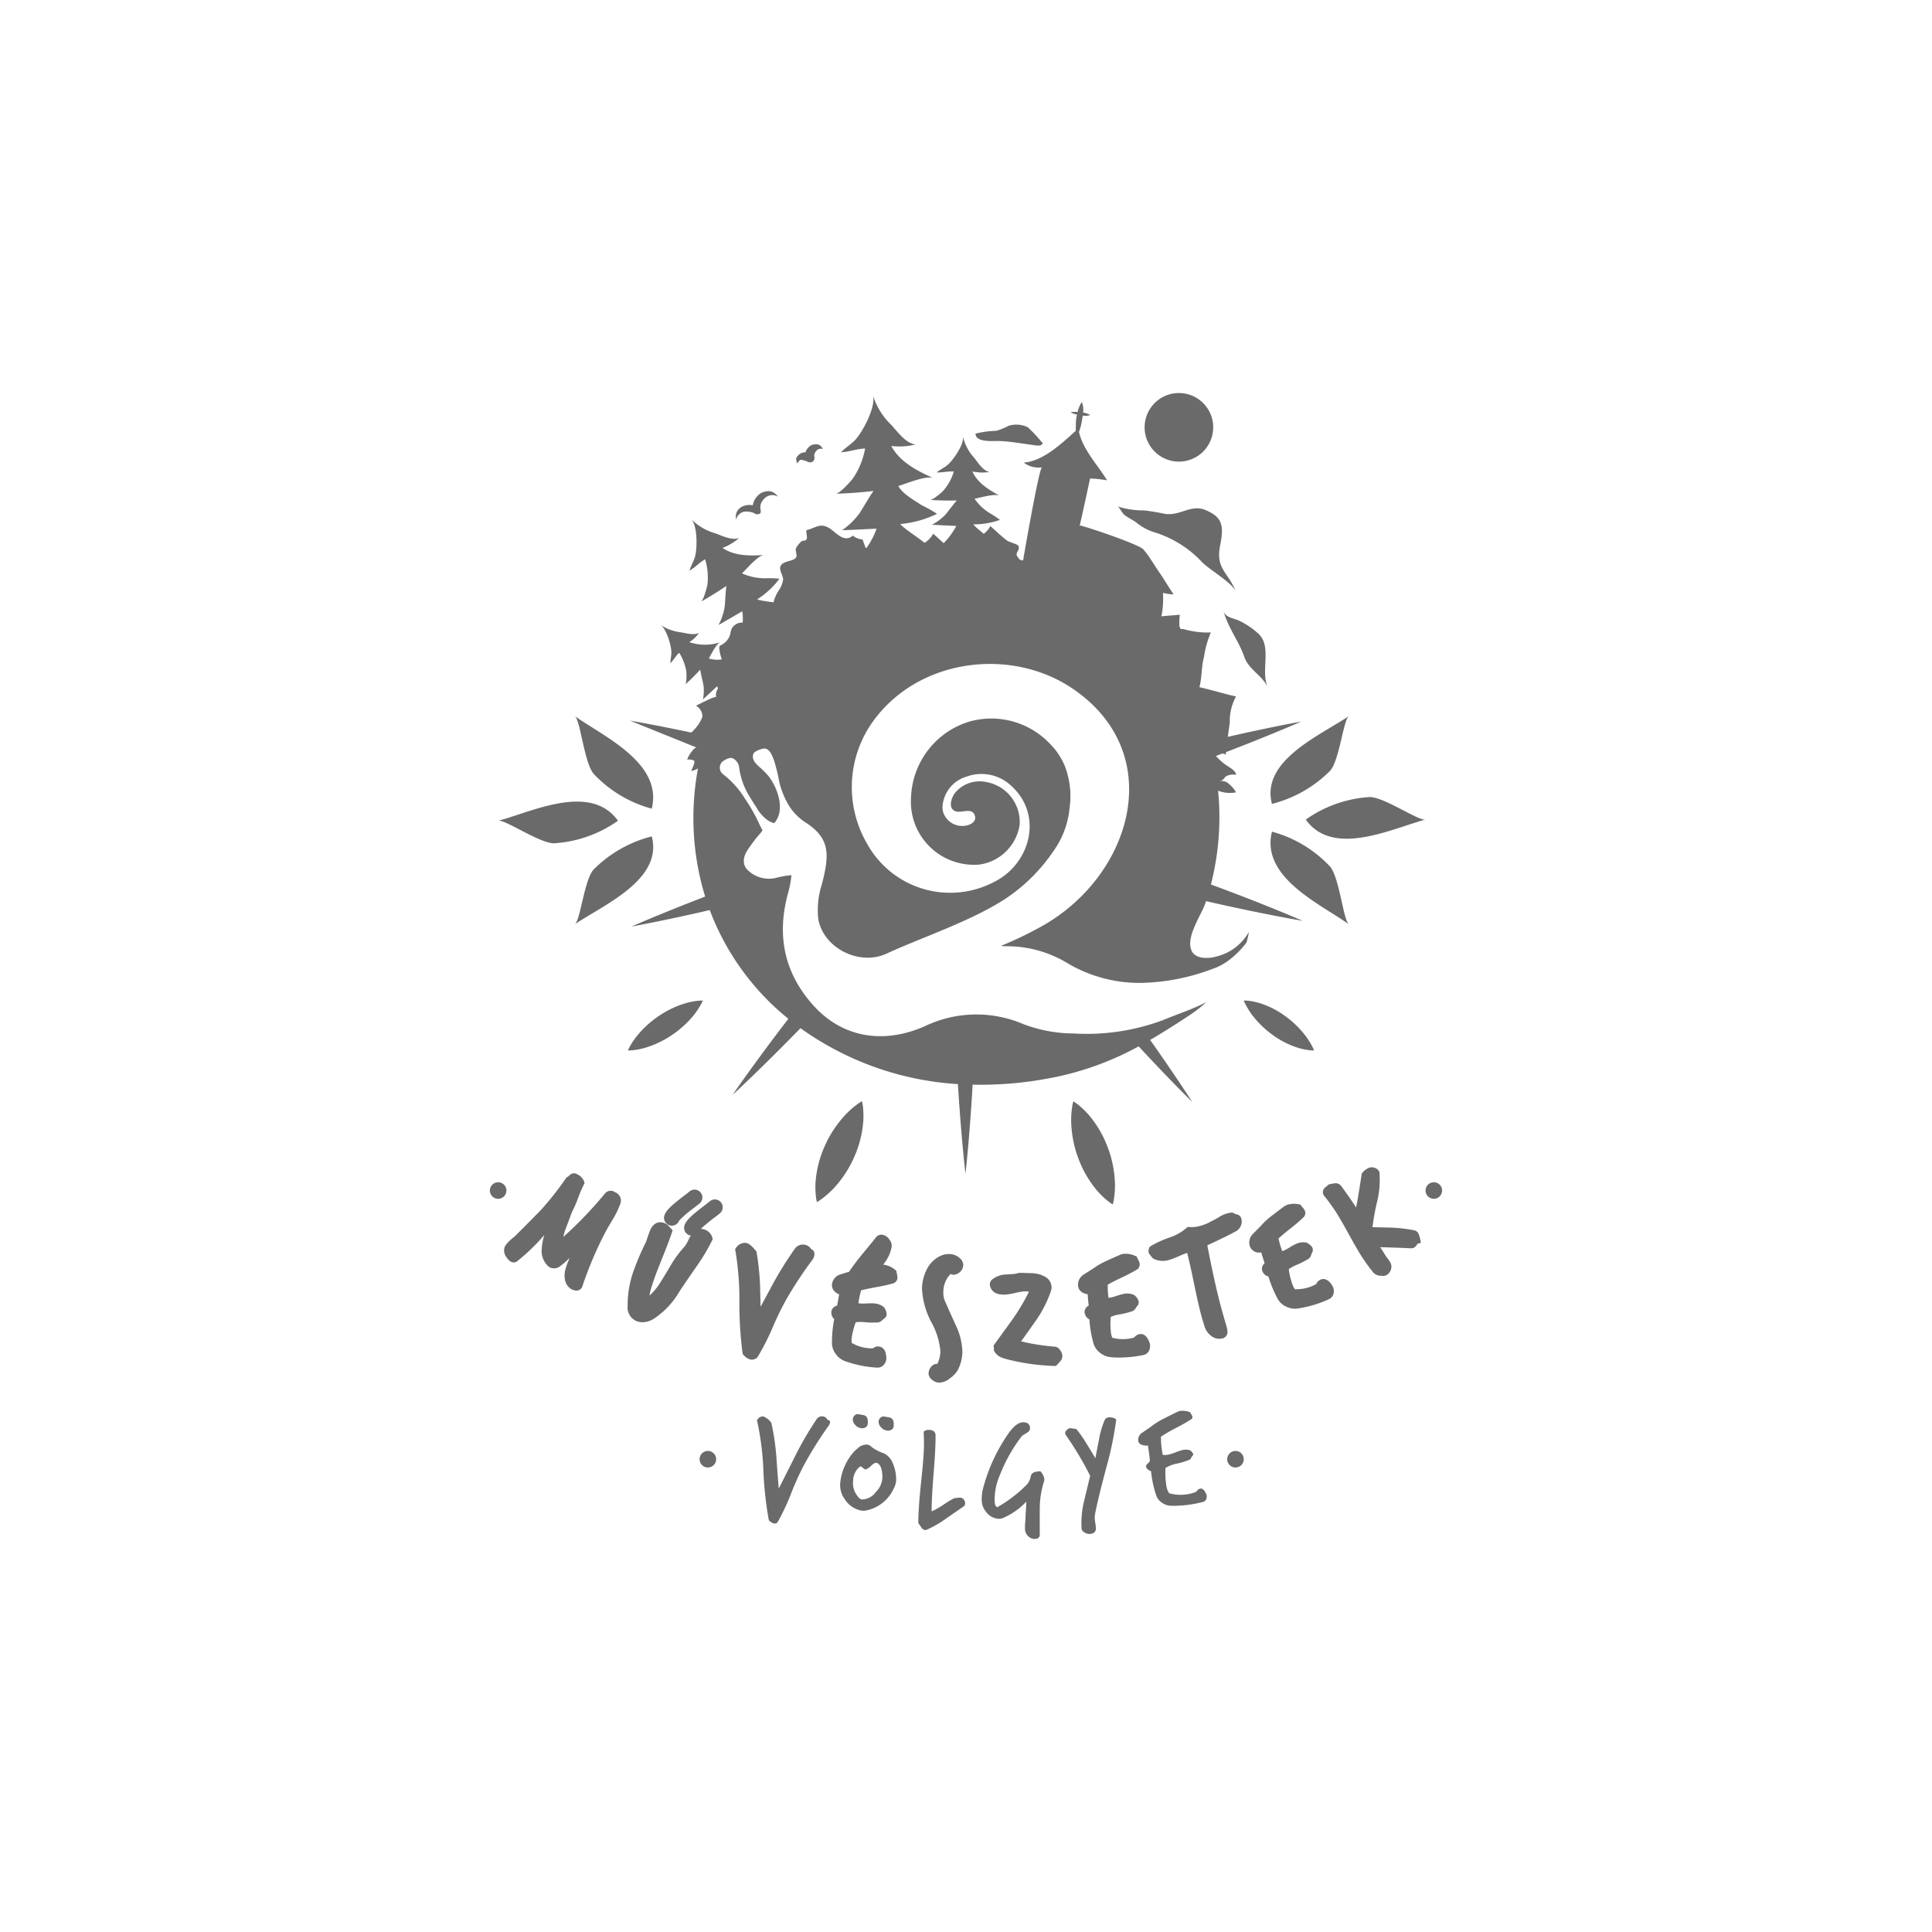 <svg xmlns="http://www.w3.org/2000/svg" xmlns:xlink="http://www.w3.org/1999/xlink" width="257" height="257" viewBox="0 0 257 257">
  <defs>
    <clipPath id="clip-path">
      <rect id="Rectangle_3595" data-name="Rectangle 3595" width="126.668" height="152.434" fill="#6a6a6a"/>
    </clipPath>
  </defs>
  <g id="inaktiv_muveszetek" transform="translate(-831.5 -411.83)">
    <rect id="Rectangle_3653" data-name="Rectangle 3653" width="257" height="257" rx="5" transform="translate(831.5 411.83)" fill="none"/>
    <g id="partner_muveszetek" transform="translate(896.666 464.113)">
      <g id="partner_muveszetek-2" data-name="partner_muveszetek" clip-path="url(#clip-path)">
        <path id="Path_17071" data-name="Path 17071" d="M295.336,87.622c.56,2.231,2.032,3.988,2.768,6.143.584,1.7,2.439,2.5,3.117,4.05-.961-2.2.557-5.316-1.154-7.05a10.414,10.414,0,0,0-2.433-1.708c-.846-.46-2.048-.446-2.3-1.435" transform="translate(-197.752 -58.67)" fill="#6a6a6a"/>
        <path id="Path_17072" data-name="Path 17072" d="M234.91,285.566a5.261,5.261,0,0,0-.606-.425,6.381,6.381,0,0,0-.154.748,12.223,12.223,0,0,0-.132,1.869,14.968,14.968,0,0,0,.993,5.07,14.264,14.264,0,0,0,2.612,4.374,11.263,11.263,0,0,0,1.327,1.241,5.115,5.115,0,0,0,.606.426,5.688,5.688,0,0,0,.154-.755,11.654,11.654,0,0,0,.139-1.87,14.827,14.827,0,0,0-1-5.063,14.309,14.309,0,0,0-2.616-4.372,11.3,11.3,0,0,0-1.321-1.245" transform="translate(-156.695 -190.926)" fill="#6a6a6a"/>
        <path id="Path_17073" data-name="Path 17073" d="M131.9,298.091a12.016,12.016,0,0,0,1.419-1.227,14.789,14.789,0,0,0,2.875-4.288,14.329,14.329,0,0,0,1.241-4.939,11.432,11.432,0,0,0-.054-1.816,5.789,5.789,0,0,0-.128-.729,6.559,6.559,0,0,0-.64.424,12.066,12.066,0,0,0-1.414,1.227,14.917,14.917,0,0,0-2.884,4.287,14.255,14.255,0,0,0-1.246,4.942,11.015,11.015,0,0,0,.06,1.813,5.356,5.356,0,0,0,.128.731,6,6,0,0,0,.641-.423" transform="translate(-87.756 -190.893)" fill="#6a6a6a"/>
        <path id="Path_17074" data-name="Path 17074" d="M64.937,244.606a9.379,9.379,0,0,0-1.434.255,12.6,12.6,0,0,0-3.762,1.73,13.238,13.238,0,0,0-3.086,2.836,10.4,10.4,0,0,0-.826,1.25,5.59,5.59,0,0,0-.269.543,3.838,3.838,0,0,0,.588-.024,9.85,9.85,0,0,0,1.432-.253,12.8,12.8,0,0,0,3.763-1.726,13.186,13.186,0,0,0,3.091-2.833,10.478,10.478,0,0,0,.822-1.254,4.984,4.984,0,0,0,.271-.543,4.091,4.091,0,0,0-.589.02" transform="translate(-37.201 -163.769)" fill="#6a6a6a"/>
        <path id="Path_17075" data-name="Path 17075" d="M307.438,249.217a11.692,11.692,0,0,0,3.533,1.726,8.708,8.708,0,0,0,1.344.253,3.353,3.353,0,0,0,.552.023,5.56,5.56,0,0,0-.253-.543,10.436,10.436,0,0,0-.775-1.25,12.8,12.8,0,0,0-2.9-2.836,11.506,11.506,0,0,0-3.532-1.73,8.314,8.314,0,0,0-1.345-.255,3.589,3.589,0,0,0-.551-.02,4.837,4.837,0,0,0,.252.543,10.764,10.764,0,0,0,.773,1.254,12.734,12.734,0,0,0,2.9,2.833" transform="translate(-203.228 -163.77)" fill="#6a6a6a"/>
        <path id="Path_17076" data-name="Path 17076" d="M253.606,46.759c.484.385,1.052.633,1.553.988a7.256,7.256,0,0,0,2.276,1.278,14.59,14.59,0,0,1,6.49,4c1.029,1.09,4.054,2.725,4.542,4.007-1.018-2.654-2.745-3.049-2.119-6.185.523-2.617.334-3.784-1.943-4.725-1.94-.809-3.3.791-5.389.512a26.443,26.443,0,0,0-2.812-.467,10.976,10.976,0,0,1-3.494-.53c.218.087.641.923.9,1.124" transform="translate(-169.211 -30.556)" fill="#6a6a6a"/>
        <path id="Path_17077" data-name="Path 17077" d="M268.152,9.123a4.562,4.562,0,1,0-4.562-4.565,4.565,4.565,0,0,0,4.562,4.565" transform="translate(-176.496)" fill="#6a6a6a"/>
        <path id="Path_17078" data-name="Path 17078" d="M198.36,14.881a17.575,17.575,0,0,1,1.82.123c.951.109,1.89.27,2.872.394.4.05,1.186.268,1.43-.2a22.4,22.4,0,0,0-1.985-2.135,3.446,3.446,0,0,0-2.623-.179,7.047,7.047,0,0,1-1.614.646,13.157,13.157,0,0,0-2.722.367c-.05,1.173,2.26.986,2.821.988" transform="translate(-130.93 -8.504)" fill="#6a6a6a"/>
        <path id="Path_17079" data-name="Path 17079" d="M100.143,42.235a2.793,2.793,0,0,1,1.3.185l.031.038a.691.691,0,0,0,.77.02c.116-.069.129-.416.041-.639a1.907,1.907,0,0,1,.077-.678,2.331,2.331,0,0,1,.488-.7,1.477,1.477,0,0,1,1.785-.223,1.854,1.854,0,0,0-.978-.707,2.2,2.2,0,0,0-1.3.24,2.6,2.6,0,0,0-.888,1,2.908,2.908,0,0,0-.191.617,2.225,2.225,0,0,0-1.379.161,1.555,1.555,0,0,0-.771.774,1.979,1.979,0,0,0-.074.983,1.437,1.437,0,0,1,1.086-1.07" transform="translate(-66.309 -26.457)" fill="#6a6a6a"/>
        <path id="Path_17080" data-name="Path 17080" d="M123.823,22.718c.2-.076.272.02.324-.009.2.067.372.1.552.165v0a.763.763,0,0,0,.815.056.639.639,0,0,0,.231-.474.647.647,0,0,0-.034-.241,1.194,1.194,0,0,1,.011-.272,1.6,1.6,0,0,1,.181-.334.807.807,0,0,1,.957-.355,1.122,1.122,0,0,0-.6-.6,1.518,1.518,0,0,0-.962.1,1.72,1.72,0,0,0-.756.934,1.484,1.484,0,0,0-.695.174c-.238.181-.523.471-.542.677l.09.63Zm1.5-.921.019.005h0l-.017-.005" transform="translate(-82.564 -13.805)" fill="#6a6a6a"/>
        <path id="Path_17081" data-name="Path 17081" d="M34.188,130.054c.739.523,1.258,6.223,2.5,7.674a16.5,16.5,0,0,0,7.733,4.643c1.514-6.085-6.446-9.615-10.237-12.317" transform="translate(-22.892 -87.082)" fill="#6a6a6a"/>
        <path id="Path_17082" data-name="Path 17082" d="M10.779,170.027a16.393,16.393,0,0,0,8.493-3c-3.654-5.076-11.446-1.188-15.935.011.87-.233,5.539,3.024,7.442,2.991" transform="translate(-2.234 -110.135)" fill="#6a6a6a"/>
        <path id="Path_17083" data-name="Path 17083" d="M44.424,178.5a16.715,16.715,0,0,0-7.734,4.406c-1.245,1.377-1.764,6.785-2.5,7.281,3.791-2.568,11.751-5.913,10.237-11.687" transform="translate(-22.891 -119.524)" fill="#6a6a6a"/>
        <path id="Path_17084" data-name="Path 17084" d="M314.469,176.587c-1.516,6.086,6.444,9.617,10.233,12.321-.736-.525-1.257-6.224-2.5-7.676a16.449,16.449,0,0,0-7.733-4.645" transform="translate(-210.437 -118.24)" fill="#6a6a6a"/>
        <path id="Path_17085" data-name="Path 17085" d="M344.395,165.648c-.873.232-5.539-3.023-7.441-2.995a16.444,16.444,0,0,0-8.495,3c3.654,5.076,11.447,1.187,15.936-.007" transform="translate(-219.931 -108.91)" fill="#6a6a6a"/>
        <path id="Path_17086" data-name="Path 17086" d="M314.469,141.736a16.685,16.685,0,0,0,7.733-4.4c1.244-1.383,1.764-6.787,2.5-7.28-3.789,2.564-11.749,5.909-10.233,11.682" transform="translate(-210.437 -87.082)" fill="#6a6a6a"/>
        <path id="Path_17087" data-name="Path 17087" d="M117.072,412.52a.434.434,0,0,1-.28-.2.485.485,0,0,0-.175-.19.865.865,0,0,0-1.119.161,44.049,44.049,0,0,0-2.7,4.56q-1.2,2.391-2.4,4.763-.173-2.193-.325-4.4a31.808,31.808,0,0,0-.664-4.379,2.6,2.6,0,0,0-1.027-.819.616.616,0,0,0-.346.045q-.181-.032-.538.434a36.814,36.814,0,0,1,.858,6.7,47.785,47.785,0,0,0,.725,6.616,1.438,1.438,0,0,0,.677.438.573.573,0,0,0,.464-.129,29.484,29.484,0,0,0,1.82-3.848,35.922,35.922,0,0,1,1.731-3.824,50.184,50.184,0,0,1,3.259-5.2.927.927,0,0,0,.174-.393c.034-.192-.009-.3-.13-.331" transform="translate(-71.976 -275.873)" fill="#6a6a6a"/>
        <path id="Path_17088" data-name="Path 17088" d="M158.3,413.716q.291-.244.175-1.01a.685.685,0,0,0-.51-.55c-.258-.051-.517-.094-.776-.132a.518.518,0,0,0-.451.169.707.707,0,0,0-.248.459,1.045,1.045,0,0,0,.3.782,1.234,1.234,0,0,0,.748.445.883.883,0,0,0,.761-.163" transform="translate(-104.783 -275.88)" fill="#6a6a6a"/>
        <path id="Path_17089" data-name="Path 17089" d="M146.684,424.439a5.666,5.666,0,0,1-1.481-.806.932.932,0,0,0-.6-.305,1.793,1.793,0,0,0-1.27.534,5.077,5.077,0,0,0-1.064,1.2,7.362,7.362,0,0,0-1.205,3.222,3.227,3.227,0,0,0,.6,2.336,3.343,3.343,0,0,0,2.248,1.5,2.375,2.375,0,0,0,.54-.014,5.146,5.146,0,0,0,3.733-2.969,2.5,2.5,0,0,0,.3-1,5.421,5.421,0,0,0-.5-2.456,2.341,2.341,0,0,0-1.3-1.249m-.91,5.217a2.29,2.29,0,0,1-1.852.982c-.26-.021-.557-.336-.889-.939a2.69,2.69,0,0,1-.272-1.553,2.433,2.433,0,0,1,.895-1.867.139.139,0,0,1,.106-.032.924.924,0,0,1,.333.219c.167.14.3.2.4.163a2.046,2.046,0,0,0,.689-.5c.271-.254.489-.376.654-.359a.5.5,0,0,1,.182.058q.631.353.637,1.88a2.9,2.9,0,0,1-.882,1.952" transform="translate(-94.445 -283.452)" fill="#6a6a6a"/>
        <path id="Path_17090" data-name="Path 17090" d="M147.133,412.932a.887.887,0,0,0,.761-.161c.195-.163.253-.5.174-1.01a.666.666,0,0,0-.489-.548l-.775-.134a.523.523,0,0,0-.452.168.717.717,0,0,0-.248.46,1.04,1.04,0,0,0,.3.781,1.209,1.209,0,0,0,.728.443" transform="translate(-97.827 -275.248)" fill="#6a6a6a"/>
        <path id="Path_17091" data-name="Path 17091" d="M178.018,426.433a2.536,2.536,0,0,0-.384.034,3.1,3.1,0,0,1-.362.035,13.529,13.529,0,0,0-1.485.908,10.051,10.051,0,0,1-1.523.844q-.007-1.71.269-5.116t.25-5.119q-.11-.586-.9-.6a.916.916,0,0,0-.686.257q.062.943.042,2.007-.034,1.548-.413,5.029-.339,3.277-.334,5.116c.014.013.14.19.382.528a.675.675,0,0,0,.53.387.526.526,0,0,0,.248-.058,14.246,14.246,0,0,0,2.486-1.436q2.409-1.67,2.45-1.69a.662.662,0,0,0,.016-.775.632.632,0,0,0-.59-.348" transform="translate(-115.501 -279.496)" fill="#6a6a6a"/>
        <path id="Path_17092" data-name="Path 17092" d="M205.557,420.893c-.329.045-.439.065-.327.06a.756.756,0,0,0-.713.622,2.417,2.417,0,0,1-.425.981,17.964,17.964,0,0,1-3.956,3.067c-.095.048-.172.013-.233-.1s-.1-.179-.134-.192c-.022-.179-.039-.359-.048-.541a8.185,8.185,0,0,1,.711-3.44,20.727,20.727,0,0,1,2.917-5.165c.027-.027.272-.19.742-.475a.658.658,0,0,0,.311-.769c-.092-.414-.411-.606-.961-.578q-.927.05-2.041,1.714a23.069,23.069,0,0,0-3.142,6.783,6,6,0,0,0-.255,1.873,2.431,2.431,0,0,0,.531,1.477,2.234,2.234,0,0,0,1.808.994,1.6,1.6,0,0,0,.49-.109,9.389,9.389,0,0,0,3.113-2.188c-.042.811-.081,1.417-.112,1.824a7.3,7.3,0,0,1-.039.866,7.028,7.028,0,0,0-.037.891,1.384,1.384,0,0,0,.959,1.349.989.989,0,0,0,.354.046c.425-.022.644-.208.653-.556q-.008-1.775,0-3.552a11.973,11.973,0,0,1,.544-3.474,1.062,1.062,0,0,0,.062-.4,1.894,1.894,0,0,0-.442-.939c-.057-.081-.169-.1-.333-.067" transform="translate(-132.577 -277.448)" fill="#6a6a6a"/>
        <path id="Path_17093" data-name="Path 17093" d="M236.864,412.745a11.291,11.291,0,0,0-.735,2.493q-.25,1.276-.5,2.57-.587-1-1.2-1.988a15.018,15.018,0,0,0-1.328-1.889c-.513-.087-.782-.128-.809-.125a.844.844,0,0,0-.476.262.549.549,0,0,0-.2.459.416.416,0,0,0,.088.2,43.846,43.846,0,0,1,3.234,5.425q-.421,1.74-.836,3.476a11.929,11.929,0,0,0-.3,3.554c.013.208.165.387.456.541a1.1,1.1,0,0,0,.778.139.7.7,0,0,0,.662-.823c0-.127-.042-.415-.115-.869a2.86,2.86,0,0,1-.006-.841q.295-1.721,1.523-6.323a45.727,45.727,0,0,0,1.31-6.357,1.312,1.312,0,0,0-1.013-.268.6.6,0,0,0-.535.365" transform="translate(-155.088 -276.114)" fill="#6a6a6a"/>
        <path id="Path_17094" data-name="Path 17094" d="M269.108,420.129a.54.54,0,0,0-.269.217.57.57,0,0,1-.312.228,5.641,5.641,0,0,1-3.412.127,2.3,2.3,0,0,1-.361-.9,10.542,10.542,0,0,1-.126-2.471,4.543,4.543,0,0,1,1.463-.566,8.8,8.8,0,0,0,1.529-.453.472.472,0,0,0,.369-.249,2.362,2.362,0,0,1,.221-.346.253.253,0,0,0,.092-.256,1.435,1.435,0,0,0-.394-.47,1.9,1.9,0,0,0-1.021-.04,7.165,7.165,0,0,0-.927.306,7.127,7.127,0,0,1-.928.3,2.176,2.176,0,0,1-.772.036,10.931,10.931,0,0,1-.24-2.423,22.2,22.2,0,0,1,2.05-1.184,21.789,21.789,0,0,0,2.048-1.182.323.323,0,0,0,.085-.295,1.125,1.125,0,0,0-.151-.31c-.086-.139-.14-.232-.166-.286a2.648,2.648,0,0,0-1.362-.156,1.162,1.162,0,0,0-.238.071q-.938.456-1.872.931a9.875,9.875,0,0,0-1.73,1.091l-1.178.807a1.118,1.118,0,0,0-.508,1.088c.077.427.508.631,1.293.622.172,1.2.254,1.856.251,1.972a.6.6,0,0,1-.264.388c-.174.144-.255.279-.241.4.01.253.233.469.665.648a14.248,14.248,0,0,0,.677,3.183,1.884,1.884,0,0,0,.759.99,2.2,2.2,0,0,0,1.164.415,15.346,15.346,0,0,0,4.323-.514.616.616,0,0,0,.431-.4.839.839,0,0,0-.016-.626c-.26-.628-.571-.859-.93-.7" transform="translate(-174.75 -274.345)" fill="#6a6a6a"/>
        <path id="Path_17095" data-name="Path 17095" d="M85.522,425.911a1.1,1.1,0,1,0,1.1,1.1,1.1,1.1,0,0,0-1.1-1.1" transform="translate(-56.526 -285.184)" fill="#6a6a6a"/>
        <path id="Path_17096" data-name="Path 17096" d="M297.94,425.911a1.1,1.1,0,1,0,1.1,1.1,1.1,1.1,0,0,0-1.1-1.1" transform="translate(-198.758 -285.184)" fill="#6a6a6a"/>
        <path id="Path_17097" data-name="Path 17097" d="M20.478,316.649a.98.98,0,0,0-1.321.132,52.957,52.957,0,0,1-5.562,5.807,6.834,6.834,0,0,1,.273-1c.3-.763.585-1.524.833-2.215a16.879,16.879,0,0,0,.861-1.973,16.07,16.07,0,0,1,.761-1.775l.1-.172-.051-.19a1.724,1.724,0,0,0-.938-1.006.767.767,0,0,0-1.009.135c-.156.129-.257.208-.238.208l-.15.051-.093.129a41.485,41.485,0,0,1-3.333,4.23c-2.125,2.163-3.333,3.373-3.587,3.6a5.584,5.584,0,0,0-1.137,1.12,1.4,1.4,0,0,0,.129,1.541c.207.306.535.715.983.715a.726.726,0,0,0,.44-.15,26.582,26.582,0,0,0,3.626-3.5,7.722,7.722,0,0,0-.362,2.111,2.784,2.784,0,0,0,.957,2.114,1.278,1.278,0,0,0,1.551-.11,11.338,11.338,0,0,0,1.039-.887l.2-.192a8.243,8.243,0,0,0-.573,1.522,2.921,2.921,0,0,0-.02,1.588,1.751,1.751,0,0,0,.859,1.081,1.479,1.479,0,0,0,.626.164.8.8,0,0,0,.79-.586,49.556,49.556,0,0,1,2.914-6.91c.163-.324.388-.73.671-1.218.378-.631.619-1.039.722-1.229a10.453,10.453,0,0,0,.767-1.7,1.176,1.176,0,0,0-.729-1.435" transform="translate(-3.823 -210.334)" fill="#6a6a6a"/>
        <path id="Path_17098" data-name="Path 17098" d="M103.722,353.381a38,38,0,0,1,1.846-3.783,52.44,52.44,0,0,1,3.4-5.154,1.477,1.477,0,0,0,.281-.589c.119-.548-.172-.834-.427-.894a.915.915,0,0,0-.373-.4,1.311,1.311,0,0,0-1.724.279,47.467,47.467,0,0,0-2.9,4.617q-.856,1.593-1.711,3.174-.035-1.333-.064-2.678a34.125,34.125,0,0,0-.462-4.546l-.023-.126-.081-.1c-.535-.649-.908-.959-1.246-1.031a1.034,1.034,0,0,0-.52.021,1.358,1.358,0,0,0-.855.61l-.143.179.046.224a38.639,38.639,0,0,1,.528,6.76,50.965,50.965,0,0,0,.42,6.831l.023.143.1.107a1.79,1.79,0,0,0,.905.617.971.971,0,0,0,.215.025,1.07,1.07,0,0,0,.646-.23l.118-.127a31.5,31.5,0,0,0,2-3.932" transform="translate(-66.106 -229.084)" fill="#6a6a6a"/>
        <path id="Path_17099" data-name="Path 17099" d="M146.119,343.836l-.024-.2-.162-.125a2.981,2.981,0,0,0-1.471-.678l-.054-.006-.08.011a5.132,5.132,0,0,0,1.138-2.331,1.357,1.357,0,0,0-.325-1.068,1.386,1.386,0,0,0-.944-.6l-.105,0a.878.878,0,0,0-.7.348q-.329.434-1.888,2.312c-.715.883-1.284,1.647-1.694,2.272-.381.111-.764.228-1.169.357a1.567,1.567,0,0,0-1.1,1.272c-.058.425.074.988.949,1.386-.215,1.218-.27,1.46-.248,1.451a.433.433,0,0,1-.13.07.949.949,0,0,0-.636.642,1.178,1.178,0,0,0,.357,1.122,16.189,16.189,0,0,0-.3,3.139,2.425,2.425,0,0,0,.5,1.493,2.607,2.607,0,0,0,1.174.933,14.98,14.98,0,0,0,4.347.887h.05a1.084,1.084,0,0,0,.888-.451,1.361,1.361,0,0,0,.273-.943c-.087-1.23-.7-1.424-1.149-1.424a1.119,1.119,0,0,0-.639.251,5.254,5.254,0,0,1-2.817-.727,2.465,2.465,0,0,1,0-.666,10.05,10.05,0,0,1,.532-2.072,4.708,4.708,0,0,1,1.124-.022,9.48,9.48,0,0,0,1.6.046.932.932,0,0,0,.759-.261,1.779,1.779,0,0,0,.189-.184.752.752,0,0,0,.444-.608,1.581,1.581,0,0,0-.276-.859l-.13-.16a2.3,2.3,0,0,0-1.192-.459,7.185,7.185,0,0,0-1.038,0,6.5,6.5,0,0,1-.879.007,1.911,1.911,0,0,1-.24-.039,13.061,13.061,0,0,1,.352-1.706c.485-.133,1.15-.276,1.989-.427a21.325,21.325,0,0,0,2.332-.519l.107-.049a.813.813,0,0,0,.407-.627,1.613,1.613,0,0,0-.053-.511c-.033-.135-.054-.23-.06-.278" transform="translate(-92.029 -226.88)" fill="#6a6a6a"/>
        <path id="Path_17100" data-name="Path 17100" d="M177.855,349.342a.9.9,0,0,0,.74-.038,1.341,1.341,0,0,0,.869-1.158,1.2,1.2,0,0,0-.308-.8,2.107,2.107,0,0,0-1.676-.693,2.538,2.538,0,0,0-1.1.266,3.919,3.919,0,0,0-1.821,1.873,5.883,5.883,0,0,0-.585,2.521,10.609,10.609,0,0,0,1.271,4.449,9.757,9.757,0,0,1,1.178,3.82,3.967,3.967,0,0,1-.407,1.676.966.966,0,0,0-.733.286,1.484,1.484,0,0,0-.438.924c-.006.337.139.813.893,1.177a1.482,1.482,0,0,0,.524.108h.028a2.3,2.3,0,0,0,1.341-.526,3.742,3.742,0,0,0,1.068-1.079,5.494,5.494,0,0,0,.65-2.464,8.826,8.826,0,0,0-.947-3.7c-1.194-2.644-1.424-3.19-1.454-3.277a3.051,3.051,0,0,1-.134-1,3.425,3.425,0,0,1,.953-2.4l.084.025" transform="translate(-116.493 -232.116)" fill="#6a6a6a"/>
        <path id="Path_17101" data-name="Path 17101" d="M209.9,364.019h0a29.093,29.093,0,0,1-4.462-.706q1.022-1.428,2.049-2.882a16.013,16.013,0,0,0,1.939-3.878,1.562,1.562,0,0,0,.057-.511,1.621,1.621,0,0,0-.826-1.306,3.848,3.848,0,0,0-1.779-.491c-.56-.021-1.113-.038-1.659-.045l-.087,0-.082.029a3.3,3.3,0,0,1-.833.139l-.729.047a3.085,3.085,0,0,0-1.976.728l-.064.076a.93.93,0,0,0-.171.593,1.43,1.43,0,0,0,.892,1.131l.1.038a3.31,3.31,0,0,0,1.121.107,8.48,8.48,0,0,0,1.3-.226,7.641,7.641,0,0,1,1.152-.2,2.113,2.113,0,0,1,.639.047,27.6,27.6,0,0,1-1.968,3.36c-.336.492-1.244,1.746-2.626,3.63l-.118.162.029.2a1.694,1.694,0,0,1,.022.325l-.009.152.08.131a1.977,1.977,0,0,0,.981.812,7.542,7.542,0,0,0,1.051.305,29.12,29.12,0,0,0,5.939.8l.216,0,.148-.159c.13-.138.259-.281.391-.429a1.085,1.085,0,0,0,.3-.8,1.259,1.259,0,0,0-.138-.48c-.1-.172-.384-.691-.868-.691" transform="translate(-134.771 -237.165)" fill="#6a6a6a"/>
        <path id="Path_17102" data-name="Path 17102" d="M246.24,359.29a1.371,1.371,0,0,0,.019-.981c-.317-.914-.865-1.292-1.483-1.075a1.092,1.092,0,0,0-.55.407,5.462,5.462,0,0,1-2.908.033,2.33,2.33,0,0,1-.18-.642,9.925,9.925,0,0,1-.026-2.138,4.553,4.553,0,0,1,1.078-.313,9.363,9.363,0,0,0,1.56-.375.932.932,0,0,0,.665-.448c.087-.139.142-.21.134-.226a.751.751,0,0,0,.274-.7,1.623,1.623,0,0,0-.491-.758l-.168-.119a2.308,2.308,0,0,0-1.269-.132,6.78,6.78,0,0,0-1,.273,6.376,6.376,0,0,1-.847.235,2.09,2.09,0,0,1-.242.023,12.836,12.836,0,0,1-.1-1.738c.434-.257,1.041-.568,1.809-.93a21.466,21.466,0,0,0,2.115-1.111l.092-.076a.815.815,0,0,0,.228-.711,1.654,1.654,0,0,0-.185-.479c-.067-.123-.11-.206-.128-.252l-.078-.192-.19-.078a3.038,3.038,0,0,0-1.593-.272,1.649,1.649,0,0,0-.356.092q-.948.412-1.889.843a9.7,9.7,0,0,0-1.8,1.04l-1.225.773a1.6,1.6,0,0,0-.742,1.532c.055.427.329.936,1.278,1.093a14.586,14.586,0,0,0,.139,1.465.539.539,0,0,1-.108.1.943.943,0,0,0-.447.783,1.18,1.18,0,0,0,.638.994,15.88,15.88,0,0,0,.524,3.109,2.427,2.427,0,0,0,.87,1.314,2.618,2.618,0,0,0,1.376.593,10.865,10.865,0,0,0,1.214.063,17.019,17.019,0,0,0,3.214-.34,1.093,1.093,0,0,0,.789-.678" transform="translate(-158.519 -232.003)" fill="#6a6a6a"/>
        <path id="Path_17103" data-name="Path 17103" d="M275.542,345.052c-.249-.822-.489-1.665-.72-2.522-.586-2.175-1.2-4.942-1.827-8.228,1.848-.854,3.12-1.481,3.877-1.909a1.5,1.5,0,0,0,.684-1.486l-.019-.112a.82.82,0,0,0-.817-.631.706.706,0,0,0-.517-.21.669.669,0,0,0-.207.025,3.756,3.756,0,0,0-1.328.5,9.76,9.76,0,0,1-1.115.611,5.97,5.97,0,0,1-1.5.628,4.3,4.3,0,0,1-1.465.159l-.224-.019-.16.158a6.673,6.673,0,0,1-2.195,1.239,13.254,13.254,0,0,0-2.56,1.164l-.109.076-.057.121a.987.987,0,0,0-.081.673c.03.116.031.121.477.678l.163.132a2.839,2.839,0,0,0,2.057.154,12.176,12.176,0,0,0,1.512-.588,9.291,9.291,0,0,1,.9-.351c.247.947.538,2.235.864,3.842.412,1.992.743,3.461.988,4.374.154.57.313,1.109.48,1.623a2.478,2.478,0,0,0,.867,1.2,1.711,1.711,0,0,0,1.466.342.861.861,0,0,0,.7-.887,2.444,2.444,0,0,0-.143-.756" transform="translate(-177.559 -220.932)" fill="#6a6a6a"/>
        <path id="Path_17104" data-name="Path 17104" d="M315.563,336.423a.924.924,0,0,0-.51.154,1.075,1.075,0,0,0-.443.519,5.4,5.4,0,0,1-2.829.682,2.327,2.327,0,0,1-.317-.583,9.925,9.925,0,0,1-.505-2.079,4.544,4.544,0,0,1,.98-.548,9.311,9.311,0,0,0,1.435-.713.941.941,0,0,0,.548-.586,1.576,1.576,0,0,0,.08-.25.754.754,0,0,0,.107-.75c-.076-.185-.251-.357-.648-.628l-.188-.076a2.3,2.3,0,0,0-1.27.155,7.018,7.018,0,0,0-.914.489,5.621,5.621,0,0,1-.771.42,1.75,1.75,0,0,1-.23.078,12.725,12.725,0,0,1-.491-1.669c.365-.348.887-.789,1.555-1.315a21.726,21.726,0,0,0,1.813-1.555l.072-.093a.819.819,0,0,0,.061-.749,1.582,1.582,0,0,0-.287-.424c-.091-.105-.152-.175-.181-.217l-.118-.167-.2-.034a2.975,2.975,0,0,0-1.614.09,1.771,1.771,0,0,0-.325.172q-.831.61-1.651,1.243a9.683,9.683,0,0,0-1.525,1.419l-1.021,1.028a1.6,1.6,0,0,0-.378,1.661,1.3,1.3,0,0,0,1.488.778c.384,1.172.454,1.422.466,1.395a.49.49,0,0,1-.085.125.95.95,0,0,0-.258.865,1.179,1.179,0,0,0,.844.824A16.059,16.059,0,0,0,309.455,339a2.431,2.431,0,0,0,1.141,1.084,2.712,2.712,0,0,0,1.188.287,2.42,2.42,0,0,0,.288-.016,14.971,14.971,0,0,0,4.253-1.265,1.084,1.084,0,0,0,.616-.836,1.369,1.369,0,0,0-.2-.961c-.135-.215-.544-.869-1.177-.869" transform="translate(-204.692 -218.565)" fill="#6a6a6a"/>
        <path id="Path_17105" data-name="Path 17105" d="M348.077,320.542a.853.853,0,0,0-.581-.427,21.557,21.557,0,0,0-3.066-.358q-1.243-.024-2.471-.059a31.876,31.876,0,0,1,.585-3.271,12.362,12.362,0,0,0,.341-3.993l-.014-.118-.068-.1a1.148,1.148,0,0,0-1.659-.221,1.817,1.817,0,0,0-.55.5l-.07.1-.017.119q-.208,1.4-.441,2.8c-.094.574-.19,1.1-.292,1.571-.515-.816-1.176-1.768-1.967-2.839a.9.9,0,0,0-.921-.371c-.217.029-.42.066-.613.11l-.121.029-.515.433a.78.78,0,0,0-.1,1.1,23.242,23.242,0,0,1,2.182,3.165c.252.427.612,1.069,1.087,1.927q.72,1.309,1.1,1.951a23.465,23.465,0,0,0,2.075,3.036,1.344,1.344,0,0,0,1.208.532.7.7,0,0,0,.2.031.91.91,0,0,0,.459-.138.971.971,0,0,0,.4-.387,1.185,1.185,0,0,0,.031-1.353,5.033,5.033,0,0,0-.313-.449,4.025,4.025,0,0,1-.269-.383c-.266-.424-.5-.8-.711-1.117,1.768.051,3.122.1,4.109.151a.864.864,0,0,0,.429-.107,1.1,1.1,0,0,0,.375-.416c.043-.069.067-.1.062-.084l.446-.127-.1-.452a2.8,2.8,0,0,0-.24-.772" transform="translate(-224.552 -208.742)" fill="#6a6a6a"/>
        <path id="Path_17106" data-name="Path 17106" d="M73.483,320.957c-.127.11-.357.286-.631.494-1.716,1.312-2.513,2.018-2.709,2.727a1.041,1.041,0,0,0,.727,1.281,1.061,1.061,0,0,0,.278.038,1.044,1.044,0,0,0,.978-.686,14.924,14.924,0,0,1,1.991-1.706c.32-.242.585-.447.734-.575a1.042,1.042,0,0,0-1.368-1.573" transform="translate(-46.941 -214.737)" fill="#6a6a6a"/>
        <path id="Path_17107" data-name="Path 17107" d="M66.33,324.972c-.128.112-.358.285-.632.5-1.716,1.31-2.513,2.014-2.708,2.724a1.041,1.041,0,0,0,.727,1.281,1.154,1.154,0,0,0,.132.019c-.11.179-.227.393-.358.657a3.476,3.476,0,0,1-.519.859,14.733,14.733,0,0,0-1.87,2.569c-1.049,1.773-1.448,2.391-1.6,2.6a7.915,7.915,0,0,1-1.149,1.3,5.519,5.519,0,0,1,.094-.548c.151-.546.347-1.156.581-1.814.219-.621.614-1.637,1.176-3.019.519-1.308.9-2.323,1.132-3.016l.088-.264-.181-.212q-.177-.2-.366-.4a1.485,1.485,0,0,0-.562-.378,1.562,1.562,0,0,0-.522-.1c-.454,0-1.076.228-1.459,1.313-.231.648-.361,1.017-.421,1.243a36.4,36.4,0,0,0-1.6,3.688,13.635,13.635,0,0,0-.873,4.864,1.977,1.977,0,0,0,1.194,2.048,2.255,2.255,0,0,0,.794.145,3.039,3.039,0,0,0,1.749-.638,10.831,10.831,0,0,0,3.05-3.274c.237-.4,1.02-1.552,2.327-3.438a26.082,26.082,0,0,0,2.132-3.552l.072-.156-.04-.167a1.587,1.587,0,0,0-1.111-1.127,1.355,1.355,0,0,0-.431-.074,22.774,22.774,0,0,1,1.79-1.478c.32-.245.586-.449.734-.577a1.042,1.042,0,1,0-1.366-1.572" transform="translate(-37.117 -217.425)" fill="#6a6a6a"/>
        <path id="Path_17108" data-name="Path 17108" d="M1.1,317.736a1.1,1.1,0,1,0,1.1,1.1,1.1,1.1,0,0,0-1.1-1.1" transform="translate(0 -212.751)" fill="#6a6a6a"/>
        <path id="Path_17109" data-name="Path 17109" d="M377.79,317.736a1.1,1.1,0,1,0,1.1,1.1,1.1,1.1,0,0,0-1.1-1.1" transform="translate(-252.225 -212.751)" fill="#6a6a6a"/>
        <path id="Path_17110" data-name="Path 17110" d="M111.872,91.882a39.8,39.8,0,0,0,12.136-4.289c4.256,4.6,7.127,7.394,7.127,7.394s-2.091-3.284-5.6-8.249c1.628-.948,3.385-2.059,5.4-3.393a16.989,16.989,0,0,0,2.073-1.638c-1.849.975-3.88,1.6-5.8,2.41a29.094,29.094,0,0,1-11.887,1.76,19.054,19.054,0,0,1-6.629-1.234,15.863,15.863,0,0,0-13.172.289c-5.564,2.437-10.923,1.424-14.674-2.665-3.985-4.342-5.036-9.435-3.466-15.094a13.433,13.433,0,0,0,.438-2.351,12.178,12.178,0,0,0-2.114.373,4.018,4.018,0,0,1-3.576-.937c-.805-.662-.859-1.712-.134-2.8.318-.479.66-.942,1.006-1.4.315-.416.666-.747.963-1.174a2.61,2.61,0,0,0-.228-.477c-.1-.188-.194-.384-.278-.579a22.184,22.184,0,0,0-1.854-3.236,11.981,11.981,0,0,0-2.808-3.14,1.107,1.107,0,0,1-.157-1.737c.35-.252.923-.61,1.375-.441a1.56,1.56,0,0,1,.855,1.248A9.687,9.687,0,0,0,72.335,54.5c.265.433.528.867.814,1.287a5.124,5.124,0,0,0,1.691,1.847,3.3,3.3,0,0,0,.7.266,3.2,3.2,0,0,0,.7-1.524,5.171,5.171,0,0,0-.129-1.965,7.783,7.783,0,0,0-1.27-2.681,10.713,10.713,0,0,0-1.372-1.379c-.463-.431-.924-.926-.735-1.616.072-.267.43-.437.661-.531a2.443,2.443,0,0,1,.786-.227c.751-.038,1.1,1,1.318,1.562a24.184,24.184,0,0,1,.7,2.867,11.287,11.287,0,0,0,1.033,2.721,7.143,7.143,0,0,0,2.37,2.617c3.278,2.1,3.358,4.122,2.265,8.291a11.288,11.288,0,0,0-.483,4.591c.675,3.908,5.466,6.288,9.057,4.645,4.985-2.287,11.055-4.249,15.72-7.232a23.216,23.216,0,0,0,6.553-6.48,11.707,11.707,0,0,0,2.108-5.693,11.208,11.208,0,0,0-.638-5.571,9.292,9.292,0,0,0-2.087-3.065A10.739,10.739,0,0,0,101.444,44.4a10.95,10.95,0,0,0-7.715,10.066,8.387,8.387,0,0,0,9.134,8.939,6.306,6.306,0,0,0,5.316-5.295,5.408,5.408,0,0,0-4.486-5.687,4.25,4.25,0,0,0-4.014,1.337c-.579.634-1.141,2.248.05,2.584.779.221,2.153-.579,2.494.575.258.884-.776,1.3-1.463,1.346a2.65,2.65,0,0,1-2.785-1.922,2.725,2.725,0,0,1-.042-.859,4.476,4.476,0,0,1,3.2-3.78,5.769,5.769,0,0,1,5.891,1.2c4.3,3.849,2.624,10.272-2.066,12.724a12.61,12.61,0,0,1-17.062-4.971A14.967,14.967,0,0,1,88.3,44.9c5.9-8.874,18.621-10.587,27.011-4.835,12.708,8.713,7.726,25.139-4.537,31.74a50.017,50.017,0,0,1-5.071,2.416,2.934,2.934,0,0,0,.568.054,15.558,15.558,0,0,1,8.369,2.314,18.775,18.775,0,0,0,9.628,2.563,28.221,28.221,0,0,0,9.558-1.862,7.55,7.55,0,0,0,2.034-1.046,11.716,11.716,0,0,0,2.485-2.453,9.606,9.606,0,0,0,.323-1.415,6.8,6.8,0,0,1-4.333,3.268c-1,.293-2.786.378-3.289-.782-.809-1.855,1.3-4.7,1.859-6.378.023-.069.043-.139.066-.208,7.725,1.767,12.857,2.62,12.857,2.62s-4.78-2.1-12.21-4.838a35.892,35.892,0,0,0,1.129-8.914q0-1.81-.178-3.575c.022.011.042.027.065.038a4.245,4.245,0,0,0,2.322.194,3.513,3.513,0,0,0-.887-1.068,1.368,1.368,0,0,0-.791-.423,1.623,1.623,0,0,1-.456-.089c.441.087.525-.357.826-.563a2.073,2.073,0,0,1,1.315-.188c-.022-.64-1.235-1.165-1.666-1.545a10.827,10.827,0,0,1-1.02-.956c.295-.112.588-.223.872-.333.162.045.327.087.486.132-.024-.006-.024-.125-.01-.314,6.15-2.361,10-4.065,10-4.065s-3.793.669-9.757,2.03c.123-.908.249-1.775.263-1.954a6.724,6.724,0,0,1,.83-3.413c-1.609-.364-3.242-.866-4.87-1.24.359-1.364.247-2.689.608-4.029a13.074,13.074,0,0,1,.912-3.252,11.146,11.146,0,0,1-3.44-.393c-.678-.209-.419.252-.741-.418a9.411,9.411,0,0,1,.054-1.545c-.875.089-1.648.125-2.445.215a12.11,12.11,0,0,0,.2-3.121,6.522,6.522,0,0,0,1.439.2c-.082-.009-1.569-2.438-1.815-2.777-.758-1.055-1.365-2.194-2.212-3.189-.633-.745-8.455-3.319-8.493-3.2.162-.5,1.384-6.25,1.384-6.25a15.772,15.772,0,0,1,2.264.246c-1.263-2.084-3.188-4.03-3.736-6.434a7.831,7.831,0,0,0,.344-1.251c.034-.165.06-.328.083-.452.022-.145.05-.313.073-.483a1.854,1.854,0,0,0,1-.07,2.688,2.688,0,0,0-.957-.326,2.554,2.554,0,0,0-.164-1.392,3.8,3.8,0,0,0-.559,1.317,6.905,6.905,0,0,0-.938,0,1.859,1.859,0,0,0,.853.341c-.042.2-.081.4-.116.6-.021.132-.046.935-.052,1.571-1.884,1.67-4.307,4.024-6.917,4.22a3.3,3.3,0,0,0,2.426.637c-.367.009-2.309,11.164-2.491,12.257-.007.047-.017.087-.026.132-.143-.038-.288-.072-.434-.109a3.652,3.652,0,0,1-.372-.517c-.246-.42.485-.854.17-1.336-.163-.251-1.16-.46-1.494-.7-.788-.57-1.554-1.362-2.225-1.92a2.971,2.971,0,0,1-.875,1.026c-.452-.378-.886-.733-1.15-.992a1.581,1.581,0,0,1-.225-.266,10.334,10.334,0,0,0,3.528-.59,11.349,11.349,0,0,0-1.353-.9,6.718,6.718,0,0,1-2.021-1.914c.689-.125,2.746-.735,3.36-.4-1.37-.733-2.977-1.688-3.65-3.23a6.375,6.375,0,0,0,2.28.072c-.9-.175-1.544-1.276-2.089-1.949a6.131,6.131,0,0,1-1.438-2.773c.16,1.073-1.325,3.167-2.046,3.777-.446.374-1.007.628-1.456.994.775.047,1.484-.167,2.282-.116a6.806,6.806,0,0,1-1.441,2.6c-.29.275-1.337,1.2-1.728,1.178,1.2.081,2.372.1,3.564.078-.513.581-.958,1.2-1.458,1.822A6.711,6.711,0,0,1,96.513,18.2c1.082.074,2.144.11,3.242.166a9.874,9.874,0,0,1-1.681,2.287c-.494-.434-.97-.892-1.406-1.254a2.985,2.985,0,0,1-.876,1.03c-.077.061-.168.121-.252.18-1.025-.785-2.255-1.6-2.886-2.139a2.223,2.223,0,0,1-.355-.36,14.009,14.009,0,0,0,4.886-1.355,16.779,16.779,0,0,0-2.034-1.144c-1-.668-2.509-1.477-3.121-2.553.945-.28,3.761-1.46,4.678-1.059-2.04-.9-4.442-2.09-5.609-4.274a8.547,8.547,0,0,0,3.224-.2c-1.3-.139-2.359-1.665-3.227-2.6a9.273,9.273,0,0,1-2.423-3.9c.385,1.57-1.414,4.864-2.34,5.865C85.755,7.5,85,7.96,84.418,8.555c1.1-.04,2.072-.453,3.2-.487A10.213,10.213,0,0,1,85.959,12.1c-.366.44-1.7,1.964-2.265,1.976,1.708-.036,3.357-.168,5.035-.365-.641.931-1.18,1.91-1.793,2.877a9.594,9.594,0,0,1-2.383,2.343c1.535-.042,3.037-.139,4.591-.2a10.638,10.638,0,0,1-1.317,2.538c-.052.006-.111.011-.158.013-.077-.363-.3-.755-.376-1.118a2.382,2.382,0,0,1-1.314-.511c-1.129.99-2.173-.358-3.017-.926-1.289-.852-1.809-.131-3.155.2-.049.264.135.955.062,1.114-.237.51-.474.1-.805.456a3.417,3.417,0,0,0-.644.833c-.12.365.194.9.038,1.189-.355.626-1.822.429-2.108,1.247-.182.523.4,1.227.358,1.792a3.448,3.448,0,0,1-.486,1.252,5.378,5.378,0,0,0-.791,1.719c-.692-.1-1.351-.185-1.777-.283a1.688,1.688,0,0,1-.382-.121,11.205,11.205,0,0,0,2.951-2.738,12.952,12.952,0,0,0-1.853-.061,7.544,7.544,0,0,1-3.126-.648c.568-.54,2.12-2.395,2.913-2.448-1.763.117-3.888.165-5.505-.943a6.867,6.867,0,0,0,2.2-1.321c-.961.377-2.269-.308-3.214-.637a7.292,7.292,0,0,1-3.123-1.84c.836.952.771,3.919.48,4.958-.183.642-.551,1.236-.743,1.869.764-.431,1.3-1.072,2.081-1.513a8.122,8.122,0,0,1,.3,3.431c-.1.449-.494,2.007-.88,2.219,1.185-.659,2.3-1.35,3.41-2.106-.113.887-.135,1.771-.213,2.679a7.612,7.612,0,0,1-.83,2.512c1.066-.593,2.09-1.207,3.161-1.824a7.085,7.085,0,0,1,.056,1.513,1.5,1.5,0,0,0-.955.255c-.717.472-.56.986-.816,1.61a2.465,2.465,0,0,1-1.223,1.184c-.262.143-.044,1.047.207,1.847a3.933,3.933,0,0,1-1.721-.132c.294-.474,1.015-2.041,1.576-2.179a6.443,6.443,0,0,1-4.17.011,4.3,4.3,0,0,0,1.3-1.256c-.612.4-1.7.065-2.451-.058a6.092,6.092,0,0,1-2.647-.959c.808.6,1.4,2.788,1.411,3.594.006.5-.132.982-.136,1.473.457-.414.705-.956,1.175-1.381a6.676,6.676,0,0,1,.949,2.49c.024.346.074,1.544-.16,1.748a26.852,26.852,0,0,0,2.008-1.99c.109.669.281,1.326.421,2a5.56,5.56,0,0,1-.062,1.958c.641-.574,1.248-1.158,1.887-1.75.048.1.072.211.112.317a1.459,1.459,0,0,0-.245,1.094,3.344,3.344,0,0,0-.9.314c-.136.063-1.8.84-1.753.878a1.661,1.661,0,0,1,.84,1.44,5.011,5.011,0,0,1-1.1,1.726,4.1,4.1,0,0,1-.388.389c-5.038-1.068-8.166-1.587-8.166-1.589s8.3,3.358,8.831,3.561a1.374,1.374,0,0,0-.538.478,3.553,3.553,0,0,0-.69,1.2c.048-.156.881-.031.957.132.137.291-.322,1.032-.391,1.33a2.528,2.528,0,0,0,.888-.343,35.744,35.744,0,0,0-.608,6.53,35.365,35.365,0,0,0,1.564,10.52c-6.038,2.32-9.808,3.99-9.808,3.988s4.078-.728,10.418-2.191A33.973,33.973,0,0,0,77.408,83.927c-4.6,5.986-7.422,10.123-7.422,10.123s3.721-3.409,9.035-8.876A40.13,40.13,0,0,0,99.748,92.6c.07,0,.145.005.215.011.449,7.229,1.007,11.959,1.007,11.959s.536-4.687.953-11.883a48.6,48.6,0,0,0,9.949-.807" transform="translate(-37.706 -0.686)" fill="#6a6a6a"/>
      </g>
    </g>
  </g>
</svg>
